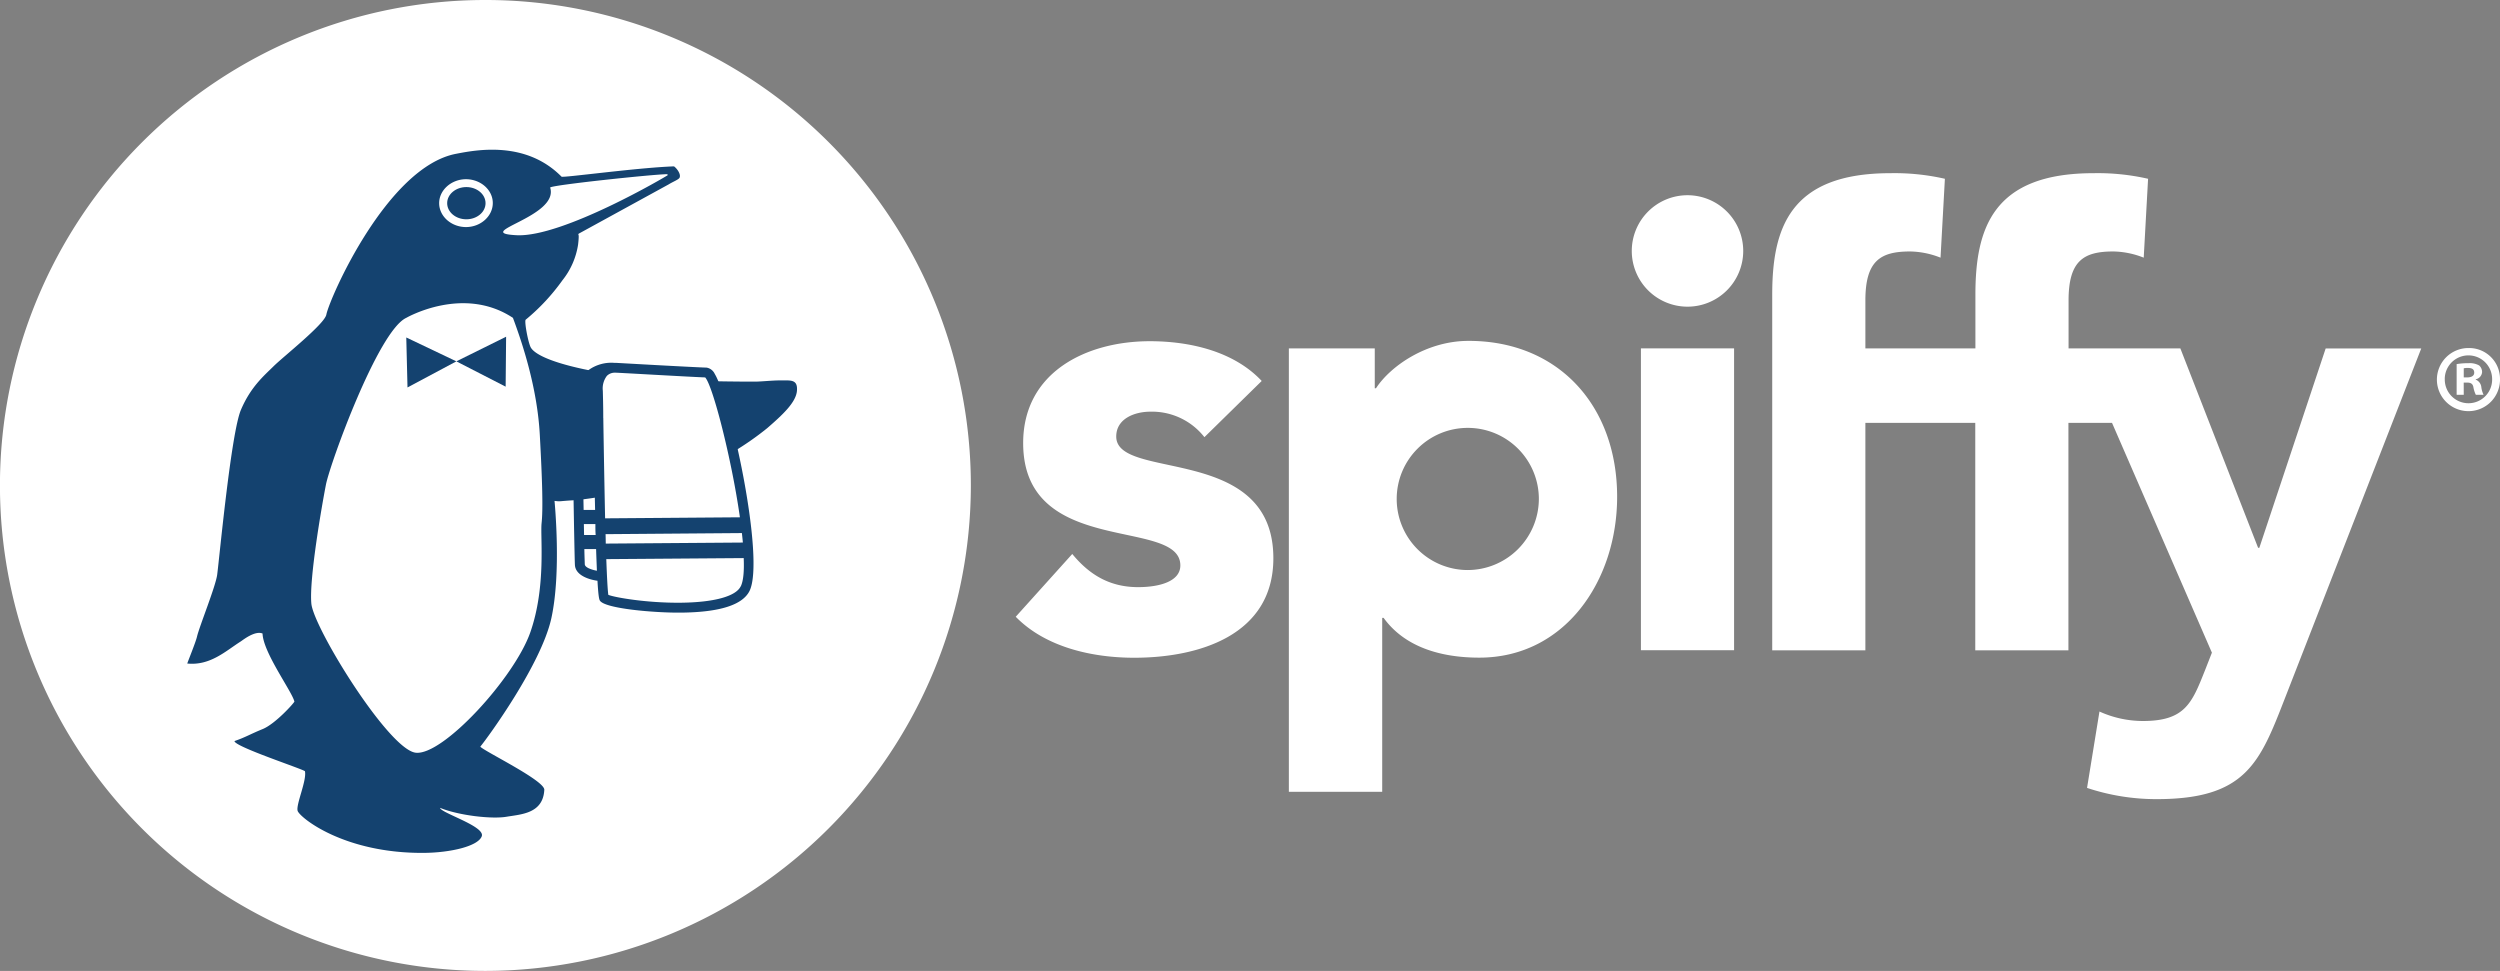<svg xmlns="http://www.w3.org/2000/svg" viewBox="0 0 527.6 204.9"><rect x="0" y="0" width="527.6" height="204.9" fill="#808080" stroke="none"/><defs><style>.cls-1{fill:#fff;}.cls-2,.cls-3{fill:#14426f;}.cls-2{fill-rule:evenodd;}</style></defs><title>Asset 1</title><g id="Layer_2" data-name="Layer 2"><g id="Layer_1-2" data-name="Layer 1"><path class="cls-1" d="M254.18,92.26a14.06,14.06,0,0,0-11.4-5.38c-3.28,0-7.21,1.44-7.21,5.25,0,9.43,33.16,1.44,33.16,25.68,0,16.26-15.73,21-29.37,21-8.9,0-18.74-2.23-25-8.65l11.93-13.25c3.67,4.47,8,7,13.9,7,4.45,0,8.91-1.18,8.91-4.58,0-10.23-33.17-1.57-33.17-25.82,0-15,13.38-21.5,26.74-21.5,8.39,0,17.7,2.1,23.6,8.39Z"/><rect class="cls-1" x="346.3" y="73.52" width="19.66" height="63.7"/><path class="cls-1" d="M393.67,73.52V63.42c0-8.38,3.15-10.35,9.44-10.35a18,18,0,0,1,6.42,1.31l.92-16.65a47.72,47.72,0,0,0-11.53-1.18c-21.37,0-24.91,11.8-24.91,25.69v75h19.66v-48"/><path class="cls-1" d="M392,89.24h24.86v48h19.66v-48h9.2l21.08,48.5-1.44,3.68c-2.76,6.93-4.2,10.74-13.11,10.74a22.25,22.25,0,0,1-9.18-2l-2.62,16.12a46.35,46.35,0,0,0,14.69,2.37c18.74,0,21.75-7.61,27-21.11l28.84-74H490.81l-14,42.07h-.26L460.14,73.52H436.55V63.42c0-8.38,3.15-10.35,9.44-10.35a18,18,0,0,1,6.42,1.31l.92-16.65a47.72,47.72,0,0,0-11.53-1.18c-21.37,0-24.91,11.8-24.91,25.69V73.52H392"/><path class="cls-1" d="M309.92,71.94c-8.92,0-16.52,5.37-19.53,10h-.26V73.52H272V167.1H291.7V130.4H292c4.46,6.16,12.06,8.39,20.19,8.39,18.09,0,29.09-16.25,29.09-33.95,0-19.26-12.44-32.9-31.32-32.9m-.25,48.36a15,15,0,1,1,15.05-15,15.05,15.05,0,0,1-15.05,15"/><path class="cls-1" d="M367.89,53A11.76,11.76,0,1,1,356.13,41.2,11.77,11.77,0,0,1,367.89,53"/><path class="cls-1" d="M527.6,79.92A6.66,6.66,0,1,1,521,73.45,6.51,6.51,0,0,1,527.6,79.92Zm-11.65,0a5,5,0,0,0,5,5.18A5,5,0,0,0,525.94,80a5,5,0,1,0-10,0Zm4,3.4h-1.5V76.84a14,14,0,0,1,2.49-.19,4,4,0,0,1,2.25.47,1.82,1.82,0,0,1,.63,1.42,1.66,1.66,0,0,1-1.34,1.5v.08a1.92,1.92,0,0,1,1.18,1.58,5.3,5.3,0,0,0,.47,1.62H522.5a6,6,0,0,1-.51-1.58c-.12-.71-.51-1-1.34-1h-.71Zm0-3.67h.71c.83,0,1.5-.28,1.5-1s-.44-1-1.38-1a3.47,3.47,0,0,0-.83.08Z"/></g><g id="Layer_2-2" data-name="Layer 2"><path class="cls-1" d="M202.9,102.45A100.46,100.46,0,1,1,102.44,2,100.46,100.46,0,0,1,202.9,102.45Z"/><path class="cls-1" d="M102.44,204.9A102.45,102.45,0,1,1,204.89,102.44,102.57,102.57,0,0,1,102.44,204.9ZM102.44,4a98.48,98.48,0,1,0,98.48,98.47A98.58,98.58,0,0,0,102.44,4Z"/><polygon class="cls-2" points="86 81.77 85.74 71.22 96.31 76.26 86 81.77"/><polygon class="cls-2" points="106.71 81.6 106.81 71.06 96.31 76.26 106.71 81.6"/><path class="cls-2" d="M126.2,82.51a5.27,5.27,0,0,1,1.09-3.82c-1.31-.22-2.68-.48-4.24-.81-7.58-1.64-10.56-3.4-11.12-4.72s-1.28-5.3-1-5.68a43.38,43.38,0,0,0,7.76-8.32A15.93,15.93,0,0,0,122,51.61c.35-3-.14-1.62.12-2.29l19-10.41c.88-.55,2.08-1,2.29-1.4.35-.71-.52-1.94-1.17-2.4-7.88.28-23.63,2.47-23.74,2.17-7.51-7.6-17.84-5.68-22.26-4.82C81.66,35.26,69.53,63,68.87,66.4c-.37,2-9.07,8.85-11.13,10.89s-4.83,4.35-6.9,9.22-4.54,31.23-5,34.73c-.29,2.42-3.75,10.92-4.26,13.1-.25,1.14-2,5.42-2.06,5.69,4.86.49,8.14-2.67,11.29-4.66.46-.3,3-2.34,4.6-1.67.11,4,6.29,12.33,6.72,14.37-.09.3-4,4.69-6.69,5.79s-3.63,1.74-5.95,2.53c-.1,1.16,14.55,5.94,14.87,6.38.39,2-1.92,7-1.55,8.34s9.74,9.08,26.86,8.88c5.43-.07,11.21-1.39,12-3.5s-8.63-4.91-8.8-6c4,1.63,10.92,2.4,14,1.88s7.74-.65,8-5.68c.14-1.94-12.56-8.08-13.51-9.11,1.64-2,12.88-17.42,15-27.12s.72-24.09.67-24.75c1.37.17.79.05,4.12-.14,1.08-.06,3.07-.32,5.43-.7C126.38,95.1,126.26,85.08,126.2,82.51ZM116.11,39.59c-.15-.5,22-2.83,24.67-2.83.12.06.16.13.12.22S118.72,50.15,109,49.64,118.06,45.81,116.11,39.59Zm-17.8-1.77c3.14,0,5.67,2.26,5.69,5s-2.49,5.07-5.6,5.1h-.05c-3.1,0-5.64-2.25-5.67-5S95.19,37.85,98.31,37.82Zm13.61,95.62c-3.38,9.64-18.5,26.12-24.21,25.41s-21.5-26.29-22-31.45,2.22-20.74,3.08-25.14,11-32.43,16.95-35.18c0,0,12-6.95,22.51,0,1.88,5.05,5.12,14.56,5.67,24.67s.69,15.74.38,18.64S115.3,123.78,111.92,133.44Z"/><path class="cls-2" d="M164.58,80.28c-1.58,0-3.88.25-5.24.26-.93,0-4.16,0-8.88-.09,1.28,2.8,2.88,8.49,4.28,14.91a62,62,0,0,0,7.17-5c3.18-2.76,6.1-5.43,6.28-7.91S166.82,80.3,164.58,80.28Z"/><path class="cls-3" d="M150.84,78.91a2.33,2.33,0,0,0-1.72-1.33c-2.9-.08-19-1-19.07-1h-.36a8.19,8.19,0,0,0-6.21,2.11,10,10,0,0,0-2.7,7.65c0,3.5.43,30.59.55,32.88s3.16,3.13,4.76,3.34c.16,2.77.3,3.83.5,4.17,1,1.74,11.74,2.61,17,2.56h0c8.24-.06,13.16-1.61,14.61-4.62C161.45,117.87,154.24,84.52,150.84,78.91Zm-28,7.38a8.13,8.13,0,0,1,2.07-6.12c.19-.17.4-.34.61-.5a8.41,8.41,0,0,0-.37,2.86c0,1,0,3,.09,5.72.12,8,.23,14.3.35,19.36l-2.42,0C123,99,122.87,88.35,122.85,86.29Zm.37,24.31,2.44,0c0,.82,0,1.58.06,2.31l-2.45,0C123.25,112.18,123.23,111.42,123.22,110.6Zm.2,8.51c0-.4-.06-1.55-.09-3.23h2.48c.06,1.79.12,3.3.17,4.57C124.73,120.22,123.46,119.74,123.42,119.11Zm3.9-30.89c0-2.71-.07-4.76-.09-5.75a4.39,4.39,0,0,1,.86-3.15,2.34,2.34,0,0,1,1.64-.67h.16c.64,0,15.56.88,18.94,1,1.6,1.7,5.58,17.17,7.33,29.52l-28.45.22C127.54,101.6,127.39,93,127.32,88.22Zm.48,24.51,28.78-.23c.07.66.15,1.32.2,2l-28.93.22C127.83,114.05,127.82,113.39,127.8,112.73Zm28.53,11c-1,2.13-5.68,3.41-12.75,3.47s-13.77-1.1-15.19-1.66c-.15-1-.29-3.8-.43-7.54l29-.22C157.07,120.48,156.89,122.6,156.33,123.75Z"/><ellipse class="cls-3" cx="98.42" cy="42.88" rx="4.05" ry="3.4"/></g></g></svg>